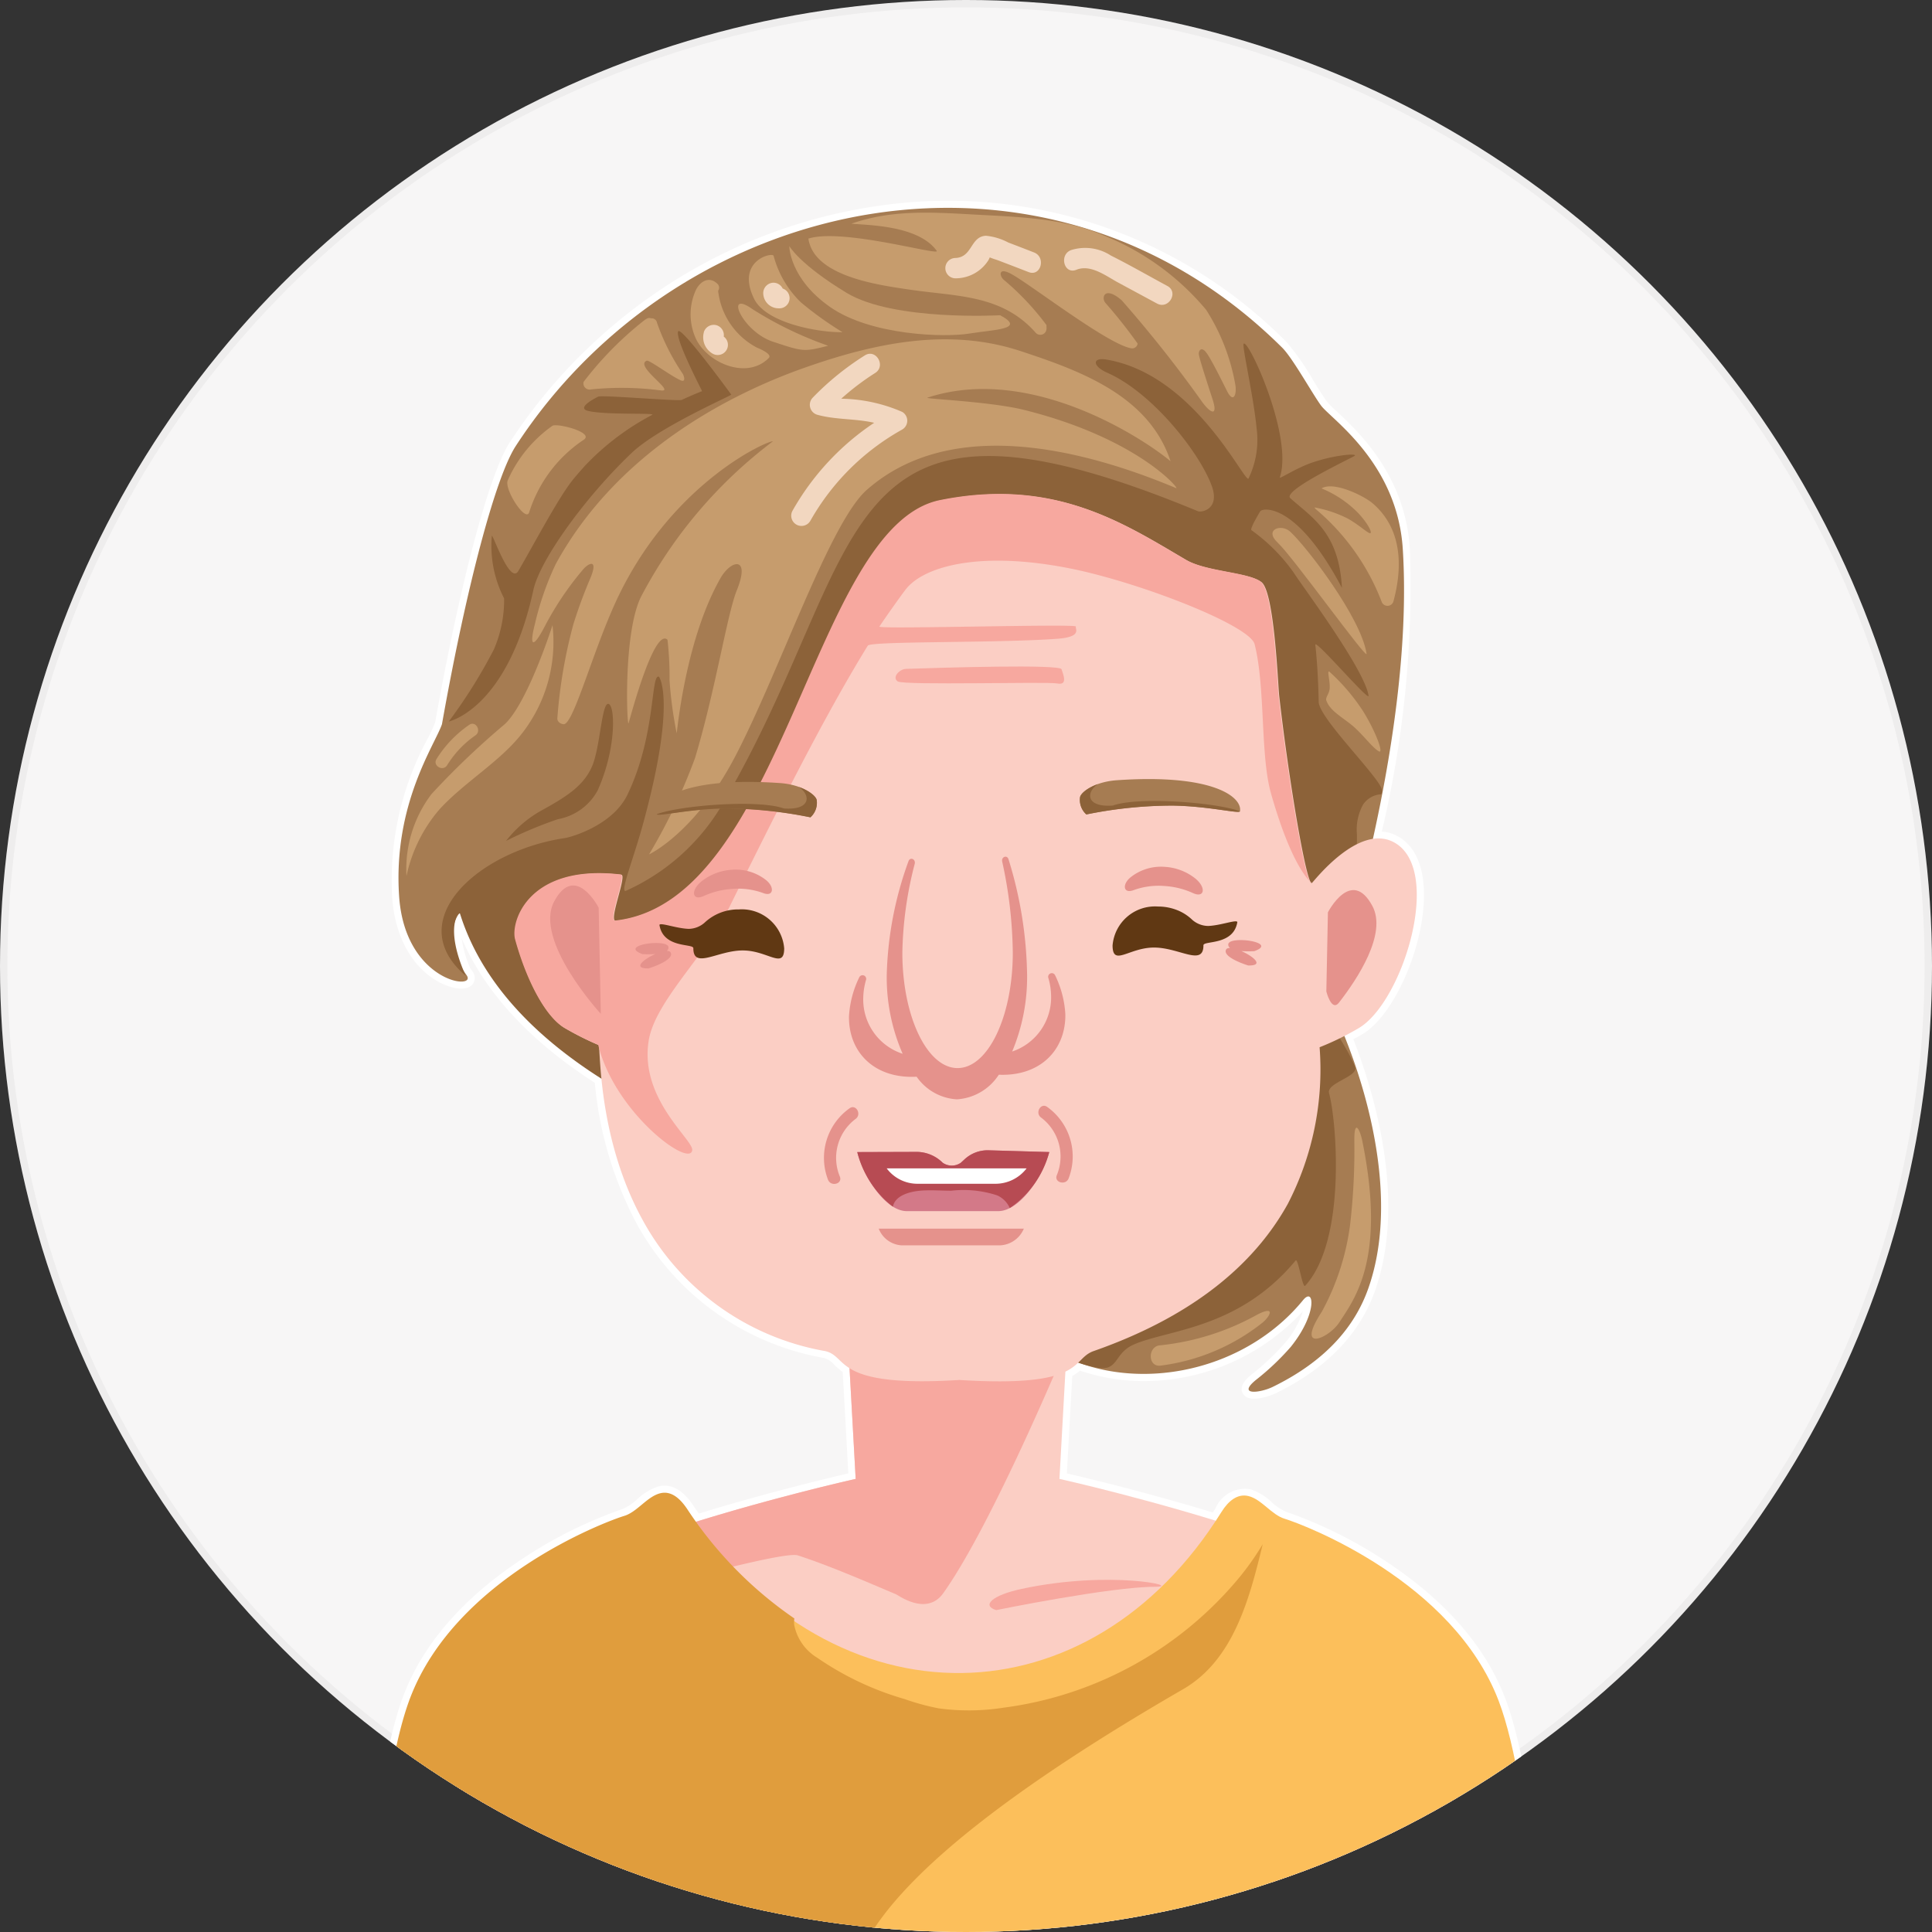 <svg xmlns="http://www.w3.org/2000/svg" xmlns:xlink="http://www.w3.org/1999/xlink" width="131" height="131" viewBox="0 0 131 131"><rect x="0" y="0" width="131" height="131" fill="#333333" stroke="none"/><defs><clipPath id="a"><circle cx="65.5" cy="65.5" r="65.5" transform="translate(1423.5 2022.5)" fill="none" stroke="#fff" stroke-width="30"/></clipPath><clipPath id="b"><rect x="1" y="-1" width="83.135" height="119.04" fill="none"/></clipPath></defs><g transform="translate(-1423.5 -2022.5)" clip-path="url(#a)"><g transform="translate(1423.5 2022.5)" fill="#f7f6f6" stroke="rgba(112,112,112,0.07)" stroke-width="0.5"><circle cx="65.5" cy="65.5" r="65.5" stroke="none"/><circle cx="65.5" cy="65.5" r="65.25" fill="none"/></g><g transform="translate(1447.826 2036.119)" clip-path="url(#b)" style="isolation:isolate"><g transform="translate(-6404.063 -1067.072)"><path d="M6410.358,1120.39c.684.19,1.213.1,1.452-.238a.72.72,0,0,0-.054-.856c-.047-.065-.1-.135-.145-.212a7.846,7.846,0,0,1-.577-2.027c1.576,3.673,4.608,6.968,9.035,9.814a25.2,25.2,0,0,0,2.825,9.527,18.023,18.023,0,0,0,12.682,9.128,1.411,1.411,0,0,1,.733.469,5.414,5.414,0,0,0,.568.49l.381,6.873c-1.318.306-5.535,1.313-10.135,2.722-.145-.2-.276-.394-.4-.575-.707-1.052-1.5-1.477-2.345-1.264a3.8,3.8,0,0,0-1.438.871,3.3,3.3,0,0,1-1.019.669,30.216,30.216,0,0,0-6.736,3.349c-4.032,2.654-6.755,5.78-8.09,9.291-2.7,7.1-3.007,25.138-3.036,30.69H6485.2c-.189-9.362-1.068-24.369-3.4-30.5-1.336-3.511-4.058-6.637-8.091-9.291a30.125,30.125,0,0,0-6.736-3.349,3.33,3.33,0,0,1-1.018-.669,3.784,3.784,0,0,0-1.439-.871,2.178,2.178,0,0,0-2.353,1.277c-.06.1-.122.194-.187.3-4.509-1.372-8.607-2.351-9.9-2.651l.366-6.6a3.593,3.593,0,0,0,.527-.369,13.316,13.316,0,0,0,4.329.708,14.65,14.65,0,0,0,10.787-4.74,6.357,6.357,0,0,1-1.188,2.121,17.122,17.122,0,0,1-2.3,2.179c-.229.188-.926.76-.571,1.313.485.755,2.212-.044,2.23-.053,3.422-1.671,5.682-4.009,6.718-6.95,2.194-6.233-.17-13.728-1.473-17.048q.286-.155.58-.323c2.176-1.246,4.26-6,4.208-9.589-.027-1.911-.653-3.248-1.808-3.866a2.635,2.635,0,0,0-1.049-.306,71.886,71.886,0,0,0,1.9-19.171c-.312-4.973-3.463-7.919-4.978-9.335a7.2,7.2,0,0,1-.664-.665c-.215-.3-.533-.811-.871-1.357a17.73,17.73,0,0,0-1.8-2.609,32.228,32.228,0,0,0-26.547-9.436,35.549,35.549,0,0,0-14.7,5.034,36.454,36.454,0,0,0-11.468,11.148c-1.408,2.165-3.393,9.619-5.06,18.994a11.464,11.464,0,0,1-.483,1.05,20.152,20.152,0,0,0-2.435,10.775C6406.582,1118.031,6408.658,1119.919,6410.358,1120.39Z" fill="#fff"/><path d="M6485.089,1160.966Z" transform="translate(-16.53 -19.155)" fill="#fff"/><g transform="translate(6404.538 1067.55)"><g transform="translate(2.218 0)"><g transform="translate(3.326 72.538)"><path d="M6480.791,1199.808c-.427-1.884-1.452-15.622-1.722-15.971,0-5.612-25.981-11.4-25.981-11.4l.029-.006.755-13.631h-15.33l.756,13.631.029.006s-25.981,5.786-25.981,11.4c-.269.349-1.294,14.087-1.722,15.971Z" transform="translate(-6411.625 -1158.802)" fill="#fbcec4"/><path d="M6453.621,1163.358l.252-4.556h-15.33l.756,13.631.029.006s-25.981,5.786-25.981,11.4c-.269.349-1.294,14.087-1.722,15.971,0,0,7.186.113,7.209-.049a20.173,20.173,0,0,0-1.687-11.336c-1.172-2.748.479-6.309,2.854-7.019,5.461-1.633,14.436-4.08,15.37-3.777,2.21.717,4.892,1.891,6.658,2.637.184.077,2.089,1.5,3.211-.075C6448.6,1175.479,6453.621,1163.358,6453.621,1163.358Z" transform="translate(-6411.625 -1158.802)" fill="#f7a89f"/><path d="M6458.246,1186.591s7.75-1.582,10.763-1.582c1.968,0-3.013-1.151-9.041.144C6457.931,1185.589,6457.249,1186.291,6458.246,1186.591Z" transform="translate(-6421.043 -1164.052)" fill="#f7a89f"/><path d="M6456,1209.276c.353-2.23,2.113-3.963,1.213-3.814-1.147.192-2.152,2.23-3.8,3.238-.96.586-2.9-.81-3.946-1.511-.754-.5-.773-.384-.933-.144-.137.206,1.427,2.067,1.414,2.23Z" transform="translate(-6419.153 -1168.319)" fill="#e08a4f"/></g><path d="M6446.593,1135.168c.05,13.225,15.559,14.672,22.192,6.561.765-.934.978.92-.832,3.168a17.282,17.282,0,0,1-2.372,2.249c-1.3,1.07.294.884,1.148.466,3.6-1.758,5.57-4.1,6.479-6.681,2.422-6.879-.821-15.82-2.663-19.4.038-.345,5.845-17.236,5-30.72-.371-5.886-4.891-8.837-5.552-9.749-.613-.846-1.921-3.213-2.621-3.908-15.929-15.831-40.717-10.644-51.976,6.668-1.359,2.089-3.332,9.473-5,18.855-.463,1.379-3.332,5.426-2.905,11.672.4,5.853,5.339,6.412,4.571,5.344-1.851-2.575-.454-4.405-.4-4.217C6415.577,1127.974,6435.129,1133.54,6446.593,1135.168Z" transform="translate(-6407.447 -1067.672)" fill="#a67c52"/><g transform="translate(0.529 2.587)"><path d="M6412.369,1117.883c3.913,12.495,23.465,18.061,34.928,19.689,0,.449.023.883.058,1.3a.937.937,0,0,1,.774.889c0,.041.006.08.009.12l.011.057c.013.053.026.106.04.159s.031.1.041.124c.026.052.055.1.08.153.014.028.075.115.082.128l.044.048c.064.064.129.127.194.189l.038.031a3.654,3.654,0,0,0,.369.223l.149.072.134.053a6.347,6.347,0,0,0,.977.253,7.532,7.532,0,0,0,.921.087,11.591,11.591,0,0,0,1.167-.013,10.016,10.016,0,0,0,2-.292c.271-.064.539-.139.8-.226.118-.039.233-.082.349-.125l.063-.024.4-.163a23.471,23.471,0,0,0,2.458-1.155,20.9,20.9,0,0,0,4.057-2.832,26.308,26.308,0,0,0,5.683-7.732c.783-1.533,1.477-3.111,2.126-4.7a48.012,48.012,0,0,0,2.176-5.958,22.086,22.086,0,0,0,.688-5.749,3.519,3.519,0,0,1,.417-2,1.582,1.582,0,0,1,1.252-.7c.014-.069.026-.138.04-.207.124-.658-4.272-4.9-4.3-6.056-.028-1.264-.092-2.631-.229-3.868-.052-.466,3.672,3.9,3.609,3.449-.252-1.785-4.622-7.6-5.09-8.37a12.191,12.191,0,0,0-2.846-2.852c-.088-.066.162-.562.584-1.273.164-.278,2.493-.611,5.547,5.183-.2-3.763-2.017-4.751-3.5-6.084-.29-.259.772-.95,1.923-1.59,1.168-.65,2.427-1.249,2.456-1.293.108-.17-1.426-.031-2.869.46-1.147.39-2.273,1.166-2.222,1.012.926-2.759-2.142-9.413-2.451-9.059-.126.143.672,3.561.879,5.748a5.984,5.984,0,0,1-.556,3.4c-.32.194-3.685-7.076-9.627-8.075-.987-.166-.949.451.049.89,3.041,1.335,6.232,5.37,7.08,7.644.6,1.6-.67,1.854-.926,1.748-25.326-10.489-22.082,2.64-32.295,19.959a14.438,14.438,0,0,1-6.524,5.794c-.346.009.536-2.169,1.157-4.415,2.313-8.37,1.157-10.1,1.11-10.117-.562-.2-.186,3.954-2.129,8-1,2.073-3.788,2.874-4.257,2.944-5.9.881-11.1,5.61-6.709,9.335C6411.284,1118.788,6412.311,1117.695,6412.369,1117.883Z" transform="translate(-6408.727 -1072.617)" fill="#8c6239"/><path d="M6480.352,1135.86c-1.027,2.461-1.066,5.906-2.472,8.173a24.486,24.486,0,0,1-6.921,7.39,18.266,18.266,0,0,1-8.807,3.463,8.952,8.952,0,0,1-4.388-.637,9.956,9.956,0,0,0,7.13,5.933c1.686.4,1.265-.889,2.636-1.511,2.285-1.036,7.125-1.023,11.011-5.713.172-.208.466,1.912.649,1.712,2.823-3.087,2.127-11.216,1.62-13.061-.191-.692,1.979-1.118,1.766-1.75C6482.2,1138.743,6480.731,1136.717,6480.352,1135.86Z" transform="translate(-6418.241 -1084.171)" fill="#8c6239"/><path d="M6417.469,1095.716c.445-2.049,3.542-6.324,6.663-9.29,1.839-1.748,6.813-3.906,6.754-3.954,0,0-3.46-4.757-3.608-4.277-.178.58,1.605,3.952,1.626,4.043-.327.128-.805.328-1.375.591-.229.106-5.41-.345-5.665-.22-.167.083-1.517.76-.694.965,1.154.289,4.617.125,4.36.268a17.462,17.462,0,0,0-4.568,3.457c-.261.3-.724.8-1.042,1.242-.99,1.366-2.523,4.266-3.47,5.886-.576.985-1.761-2.607-1.8-2.368a7.8,7.8,0,0,0,.834,4.231,8.422,8.422,0,0,1-.7,3.472,35.179,35.179,0,0,1-3.053,4.875S6415.711,1103.809,6417.469,1095.716Z" transform="translate(-6408.85 -1072.399)" fill="#8c6239"/><path d="M6416.083,1110.393a10.077,10.077,0,0,0,1.943-7.174s-1.665,5.242-3.239,6.714a54.594,54.594,0,0,0-4.963,4.734,8.42,8.42,0,0,0-1.7,5.566,10.183,10.183,0,0,1,2.221-4.507C6412.1,1113.8,6414.585,1112.414,6416.083,1110.393Z" transform="translate(-6408.111 -1077.512)" fill="#c69c6d"/><path d="M6422.445,1114.151c-.555,1.287-1.666,2.023-3.332,2.943a7.9,7.9,0,0,0-2.5,2.116,28.062,28.062,0,0,1,3.516-1.472,3.838,3.838,0,0,0,2.684-1.931c1.295-2.851,1.2-5.795.74-5.886S6423,1112.863,6422.445,1114.151Z" transform="translate(-6409.846 -1078.878)" fill="#8c6239"/><path d="M6443.514,1075.062c2.775,1.931,7.773,2.069,9.438,1.793s3.886-.276,2.082-1.242c0,0-7.218.414-10.41-1.517s-3.887-3.174-3.887-3.174S6440.737,1073.13,6443.514,1075.062Z" transform="translate(-6414.767 -1070.923)" fill="#c69c6d"/><path d="M6438.738,1078.409c2.083.69,2.083.69,3.748.276a24.887,24.887,0,0,1-5.136-2.484C6435.407,1074.822,6436.656,1077.72,6438.738,1078.409Z" transform="translate(-6413.878 -1071.925)" fill="#c69c6d"/></g><g transform="translate(1.455 0.323)"><path d="M6443.644,1076.919a23.491,23.491,0,0,1-2.823-2.023,6.835,6.835,0,0,1-1.849-3.151c-.049-.275-2.592.3-1.326,2.905C6438.447,1076.3,6442,1076.944,6443.644,1076.919Z" transform="translate(-6414.99 -1068.814)" fill="#c69c6d"/><path d="M6437.634,1079.1c.241-.244-.521-.587-.8-.7a4.973,4.973,0,0,1-2.636-3.857.361.361,0,0,0-.062-.486c-.534-.5-1.116-.183-1.425.39a3.962,3.962,0,0,0-.083,3.2C6433.31,1079.364,6436.1,1080.649,6437.634,1079.1Z" transform="translate(-6413.979 -1069.247)" fill="#c69c6d"/><path d="M6423.72,1081.892a20.464,20.464,0,0,1,4.786.076c.9.061-1.863-1.662-1.017-2.023.167-.072,1.645,1.044,2.313,1.334.393.17.183-.389.125-.456a14.8,14.8,0,0,1-1.74-3.456.364.364,0,0,0-.4-.294c-.171-.068-.316.019-.5.164a23.212,23.212,0,0,0-4.076,4.146A.42.42,0,0,0,6423.72,1081.892Z" transform="translate(-6412.114 -1069.908)" fill="#c69c6d"/><path d="M6418.208,1092.066a9.243,9.243,0,0,1,3.7-4.9c.7-.49-1.777-1.129-2.126-.945a8.93,8.93,0,0,0-3.035,3.7C6416.475,1090.517,6418,1092.863,6418.208,1092.066Z" transform="translate(-6410.792 -1071.774)" fill="#c69c6d"/><path d="M6462.392,1069.626c-2.7-1.19-5.828-1.258-8.729-1.418s-5.622-.349-8.383.617c1.054.107,4.534.092,5.784,1.84.268.376-6.385-1.564-8.7-.828.37,2.575,4.789,3.15,6.849,3.457,3.205.478,6.273.312,8.586,2.95a.421.421,0,0,0,.711-.293c0-.086,0-.17-.005-.254a18.05,18.05,0,0,0-2.894-3.068c-.28-.235-.414-.891.5-.4,1.314.709,6.64,4.849,8.183,5.051a.371.371,0,0,0,.394-.326,33.822,33.822,0,0,0-2.165-2.737c-.327-.349-.107-1.221,1.083-.2a85.263,85.263,0,0,1,5.467,6.906c.574.784,1.074.979.7-.18-.432-1.329-.931-2.864-.937-3.093s.2-.579.6.046c.331.51.864,1.578,1.313,2.475s.69.195.552-.49a13.867,13.867,0,0,0-1.96-5.006A17.507,17.507,0,0,0,6462.392,1069.626Z" transform="translate(-6416.025 -1068.078)" fill="#c69c6d"/><path d="M6489.406,1092.53c-.563-.481-2.613-1.51-3.453-1a7.372,7.372,0,0,1,2.222,1.414c.688.626,1.2,1.45,1.11,1.609-.082.139-.8-.584-1.619-1.012a8.259,8.259,0,0,0-2.184-.72.4.4,0,0,0,.1.13,15.417,15.417,0,0,1,4.445,6.252.421.421,0,0,0,.8,0C6491.47,1096.823,6491.418,1094.247,6489.406,1092.53Z" transform="translate(-6424.822 -1072.834)" fill="#c69c6d"/><path d="M6488.277,1103.46c-.37-2.437-4.073-7.265-5.183-8.278-.605-.553-1.8-.138-.832.762C6483.27,1096.876,6488.356,1103.982,6488.277,1103.46Z" transform="translate(-6424.09 -1073.557)" fill="#c69c6d"/><path d="M6490.042,1112.577c.355.2-.206-1.333-1.064-2.714a13.515,13.515,0,0,0-2.267-2.667c-.22-.2.015.51,0,1.058-.012.423-.31.654-.231.874.246.69,1.029,1.1,1.712,1.656C6488.913,1111.369,6489.585,1112.317,6490.042,1112.577Z" transform="translate(-6425.022 -1076.051)" fill="#c69c6d"/><path d="M6414.261,1117.937c-.4-.208,1.678-2.2,1.247-2.2a3.528,3.528,0,0,0-1.566.41c-.017.006-.034.01-.053.018-3.006,1.336-4.5,4.79-4.614,7.857-.019.506.65.508.818.11a11.28,11.28,0,0,1,4.063-4.275,8.812,8.812,0,0,0,2.906-2.171C6417.5,1117.032,6415.006,1118.328,6414.261,1117.937Z" transform="translate(-6409.274 -1077.802)" fill="#a67c52"/><path d="M6411.39,1114.425a6.807,6.807,0,0,1,1.917-2.021c.437-.3.021-1.02-.42-.715a7.836,7.836,0,0,0-2.217,2.318C6410.388,1114.461,6411.108,1114.877,6411.39,1114.425Z" transform="translate(-6409.546 -1076.96)" fill="#c69c6d"/><path d="M6445.639,1082.822c7.149-2.346,14.979,3.027,16.485,4.315-1.462-4.43-6.06-6.12-10.18-7.476-4.9-1.614-9.928-.532-14.674,1.145-4.775,1.688-12.591,5.533-16.836,13.3a19.943,19.943,0,0,0-1.41,4.052c-.414,1.62-.106,1.652.66.183a20.932,20.932,0,0,1,2.6-3.865c.39-.46,1.064-.753.485.617a32.121,32.121,0,0,0-1.143,3.108,33.757,33.757,0,0,0-1.082,6.35c-.02.24.208.392.416.414.644.068,1.878-4.583,3.443-8.075,3.678-8.209,10.41-11.175,10.757-11.106a31.478,31.478,0,0,0-8.952,10.554c-1.219,2.5-.939,8.917-.834,8.554.19-.65,1.745-6.479,2.638-5.656a22.487,22.487,0,0,1,.139,2.759,27.453,27.453,0,0,0,.485,3.588c.106-.891.731-6.6,2.974-10.53.709-1.244,2.055-1.523,1.1.837-.653,1.613-1.453,6.793-2.825,11.349a38.954,38.954,0,0,1-3.123,6.552s3.117-1.437,5.83-6.622c3.02-5.772,6.409-15.869,8.93-18.09,5.748-5.064,14.736-2.738,20.982-.121.279.116-2.568-3.38-10.341-5.312C6449.85,1083.076,6445.378,1082.908,6445.639,1082.822Z" transform="translate(-6411.226 -1070.279)" fill="#c69c6d"/><path d="M6448.431,1084.041a10.73,10.73,0,0,0-4.136-.895,17.174,17.174,0,0,1,2.3-1.745c.753-.474.057-1.669-.7-1.192a18.893,18.893,0,0,0-3.538,2.87.7.7,0,0,0,.307,1.153c1.242.35,2.612.254,3.863.547a17.528,17.528,0,0,0-5.529,5.949.693.693,0,0,0,1.2.7,16.2,16.2,0,0,1,6.23-6.192A.693.693,0,0,0,6448.431,1084.041Z" transform="translate(-6415.728 -1070.531)" fill="#f2d7c0"/><path d="M6460.044,1071.177q-.872-.341-1.749-.674a4.081,4.081,0,0,0-1.514-.459c-1.074.054-.9,1.476-2.089,1.508a.69.69,0,0,0,0,1.379,2.635,2.635,0,0,0,2.274-1.257l.076-.163c.185.083.477.169.533.19q1.053.4,2.1.807C6460.507,1072.833,6460.868,1071.5,6460.044,1071.177Z" transform="translate(-6418.403 -1068.479)" fill="#f2d7c0"/><path d="M6471.149,1073.656c-1.275-.689-2.538-1.416-3.834-2.065a3.184,3.184,0,0,0-2.708-.364c-.816.33-.46,1.666.369,1.331.97-.392,2,.413,2.819.857l2.652,1.431C6471.234,1075.271,6471.936,1074.08,6471.149,1073.656Z" transform="translate(-6420.469 -1068.685)" fill="#f2d7c0"/><g transform="translate(23.278 4.747)"><path d="M6438.519,1074.732a1.041,1.041,0,0,0,1.07,1.048.69.69,0,1,0,0-1.379c-.109.009.085.028.123.041.053.026.064.03.032.014s-.024-.009.066.053c.016.017.082.132.041.052a.288.288,0,0,1,.048.153c.005.068.008.075.008.019a.7.7,0,0,0-.694-.69.707.707,0,0,0-.694.69Z" transform="translate(-6438.519 -1074.041)" fill="#f2d7c0"/></g><g transform="translate(19.203 7.609)"><path d="M6433.447,1078.138a1.277,1.277,0,0,0,.574,1.437.691.691,0,1,0,.7-1.191q-.091-.058.048.041a.56.56,0,0,1-.052-.054c.067.091.082.106.044.045s-.023-.045,0,.013.027.063.01.01c-.014-.073-.012-.049.009.071a.646.646,0,0,1,0-.076c-.02.119-.02.144,0,.072a.7.7,0,0,0-.485-.849.708.708,0,0,0-.854.482Z" transform="translate(-6433.398 -1077.637)" fill="#f2d7c0"/></g></g><g transform="translate(51.008 62.367)"><path d="M6488.127,1146.909a43.95,43.95,0,0,1-.279,5.626,16.748,16.748,0,0,1-1.935,5.982c-1.814,2.779.477,1.813,1.2.7,1.037-1.6,3.185-4.317,1.55-12.317C6488.515,1146.176,6488.116,1145.355,6488.127,1146.909Z" transform="translate(-6474.323 -1146.024)" fill="#c69c6d"/><path d="M6472.191,1163.961c-.881.036-.886,1.489,0,1.38a13.916,13.916,0,0,0,6.917-2.915c.5-.411.926-1.2-.359-.543A17.116,17.116,0,0,1,6472.191,1163.961Z" transform="translate(-6471.528 -1149.208)" fill="#c69c6d"/></g><g transform="translate(7.858 19.394)"><path d="M6446.243,1092.481c7.77-1.566,12.5,1.618,16.657,4.048,1.388.809,4.271.833,5.1,1.505.867.7,1.108,6.978,1.189,7.692.653,5.772,1.871,12.95,2.221,12.693.132-.1,3.146-4.047,5.552-2.759,3.4,1.821.6,10.9-2.412,12.623a19.08,19.08,0,0,1-2.621,1.278,19.83,19.83,0,0,1-2.151,10.611c-2.012,3.641-5.856,7.427-13.165,9.988-1.578.552-.467,2.5-9.112,1.961-8.646.542-7.478-1.616-9.113-1.961a17.541,17.541,0,0,1-12.364-8.892c-2.927-5.324-2.848-11.06-2.968-11.849a20.543,20.543,0,0,1-2.267-1.137c-1.335-.765-2.626-3.307-3.369-6.015-.32-1.168.874-5.136,7.166-4.4.392.046-.911,3.186-.37,3.124C6435.694,1119.707,6437.565,1094.231,6446.243,1092.481Z" transform="translate(-6417.33 -1092.043)" fill="#fbcec4"/><path d="M6446.185,1092.453c7.77-1.567,12.5,1.617,16.657,4.047,1.387.809,4.271.833,5.1,1.505.867.7,1.108,6.978,1.188,7.692.653,5.773,1.871,12.95,2.221,12.693.013-.009-1.255-.85-2.729-6.047-.736-2.6-.368-7.176-1.11-10.117-.323-1.281-7.847-4.219-12.585-5.151-6.146-1.209-9.92-.1-11.1,1.472-.431.571-1.312,1.817-1.758,2.483-.134.2,13.46-.207,13.325,0-.081.125.481.7-1.25.828-4.093.3-12.665.149-12.861.466-3.045,4.938-6.341,11.574-9.485,17.93-1.5,3.038-4.932,6.2-5.367,8.829-.659,3.975,3.052,6.756,2.947,7.458-.179,1.205-5.256-2.562-6.375-7.15a20.474,20.474,0,0,1-2.267-1.137c-1.336-.765-2.626-3.307-3.368-6.015-.321-1.168.873-5.136,7.165-4.4.392.045-.911,3.185-.37,3.124C6435.636,1119.678,6437.506,1094.2,6446.185,1092.453Z" transform="translate(-6417.319 -1092.037)" fill="#f7a89f"/><path d="M6450.49,1106.9c2.426-.083,10.437-.327,10.555.024.138.414.416,1.1-.278.965s-10.41.139-10.827-.138S6450.057,1106.917,6450.49,1106.9Z" transform="translate(-6423.943 -1095.037)" fill="#f7a89f"/><path d="M6486.591,1127.29l-.107,5.367s.349,1.41.86.752c1.255-1.612,3.272-4.668,2.261-6.551C6488.18,1124.208,6486.591,1127.29,6486.591,1127.29Z" transform="translate(-6431.428 -1098.921)" fill="#e5928c"/><path d="M6423.657,1126.9l.144,7.194s-4.583-4.976-3.158-7.626S6423.657,1126.9,6423.657,1126.9Z" transform="translate(-6417.941 -1098.843)" fill="#e5928c"/></g><path d="M6459.8,1130.98a.247.247,0,0,0-.463.168,4.536,4.536,0,0,1,.188,1.152,3.872,3.872,0,0,1-2.638,3.849,13.039,13.039,0,0,0,1.013-5.2,27.663,27.663,0,0,0-1.261-7.839c-.1-.313-.5-.161-.427.162a30.041,30.041,0,0,1,.718,6.168c0,4.325-1.676,7.832-3.744,7.832s-3.745-3.506-3.745-7.832a25.572,25.572,0,0,1,.838-6.016c.083-.319-.308-.49-.42-.183a24.181,24.181,0,0,0-1.476,7.708,12.938,12.938,0,0,0,1.079,5.354,3.872,3.872,0,0,1-2.67-3.86,4.553,4.553,0,0,1,.188-1.152.247.247,0,0,0-.463-.169,6.917,6.917,0,0,0-.694,2.641c-.036,2.44,1.736,4.248,4.586,4.094a3.574,3.574,0,0,0,2.732,1.534,3.654,3.654,0,0,0,2.84-1.669c2.807.119,4.548-1.68,4.512-4.1A6.9,6.9,0,0,0,6459.8,1130.98Z" transform="translate(-6415.276 -1078.947)" fill="#e5928c"/><g transform="translate(28.844 60.881)"><g transform="translate(2.264 3.016)"><path d="M6446.527,1148.067l.009.031c.437,1.682,1.92,3.974,3.349,3.974h6.2c1.441,0,2.991-2.287,3.452-3.974l.009-.031-4.146-.121a2.3,2.3,0,0,0-1.62.634l-.236.216a1.075,1.075,0,0,1-1.225-.006h0a2.529,2.529,0,0,0-1.75-.735Z" transform="translate(-6446.527 -1147.945)" fill="#d37988"/><path d="M6455.4,1147.946a2.3,2.3,0,0,0-1.62.634l-.236.216a1.075,1.075,0,0,1-1.225-.006,2.529,2.529,0,0,0-1.75-.735l-4.044.013.009.031a6.759,6.759,0,0,0,2.409,3.672c.148-.766,1.156-1.023,1.841-1.083.7-.061,1.412,0,2.116,0a7.315,7.315,0,0,1,3.1.311,1.675,1.675,0,0,1,.868.865,6.609,6.609,0,0,0,2.67-3.767l.009-.031Z" transform="translate(-6446.527 -1147.945)" fill="#b74b53"/><path d="M6449.034,1149.487a2.607,2.607,0,0,0,2.064,1.045h5.333a2.662,2.662,0,0,0,2.091-1.045Z" transform="translate(-6447.039 -1148.26)" fill="#fff"/><path d="M6448.36,1154.635a1.776,1.776,0,0,0,1.531,1.118h6.722a1.837,1.837,0,0,0,1.576-1.118l.006-.012h-9.841Z" transform="translate(-6446.9 -1149.307)" fill="#e5928c"/></g><path d="M6445.421,1144.353a4.124,4.124,0,0,0-1.454,4.848c.2.49,1,.276.8-.22a3.3,3.3,0,0,1,1.071-3.913C6446.268,1144.754,6445.853,1144.036,6445.421,1144.353Z" transform="translate(-6443.683 -1144.18)" fill="#e5928c"/><path d="M6462.556,1144.236c-.433-.317-.848.4-.421.715a3.3,3.3,0,0,1,1.07,3.912c-.2.5.608.71.8.22A4.125,4.125,0,0,0,6462.556,1144.236Z" transform="translate(-6447.411 -1144.156)" fill="#e5928c"/></g><g transform="translate(16.07 38.728)"><g transform="translate(0 0.197)"><g transform="translate(1.623 8.643)"><path d="M6435.326,1130.213c1.7,0,2.8,1.316,2.809-.139a2.884,2.884,0,0,0-3.075-2.643,3.316,3.316,0,0,0-2.331.905,1.666,1.666,0,0,1-1.068.413c-.853-.029-1.906-.446-1.986-.27.259,1.615,2.3,1.246,2.3,1.581C6431.967,1131.517,6433.625,1130.209,6435.326,1130.213Z" transform="translate(-6429.674 -1127.432)" fill="#603813"/></g><g transform="translate(1.435)"><path d="M6440.292,1117.8c-.062-.349-.988-1.048-2.494-1.152-6.582-.454-8.517,1.165-8.35,2.1.034.192,2.142-.348,4.567-.382a29.32,29.32,0,0,1,5.85.6A1.323,1.323,0,0,0,6440.292,1117.8Z" transform="translate(-6429.438 -1116.574)" fill="#a67c52"/><path d="M6440.294,1117.891c-.042-.235-.476-.629-1.213-.892.825.557.825,1.59-1.013,1.459-1.729-.626-7-.213-8.617.385.034.192,2.142-.348,4.567-.382a29.323,29.323,0,0,1,5.85.6A1.322,1.322,0,0,0,6440.294,1117.891Z" transform="translate(-6429.44 -1116.661)" fill="#8c6239"/></g><g transform="translate(0 5.942)"><path d="M6437.327,1125.634a4.957,4.957,0,0,0-2.115-.286,5.476,5.476,0,0,0-1.934.482c-.8.369-.933-.433-.035-1.08a3.68,3.68,0,0,1,1.94-.7,3.318,3.318,0,0,1,2.279.665C6438.116,1125.205,6438.018,1125.9,6437.327,1125.634Z" transform="translate(-6428.653 -1124.039)" fill="#e5928c"/><path d="M6429.748,1130.827a.27.27,0,0,0,.124-.259c-.075-.6-3.454-.127-1.762.474a6.432,6.432,0,0,0,.881-.007c-.8.347-1.6,1-.468.978,0,0,1.769-.536,1.5-1.077C6429.979,1130.855,6429.88,1130.824,6429.748,1130.827Z" transform="translate(-6427.635 -1125.314)" fill="#e5928c"/></g></g><g transform="translate(30.126)"><g transform="translate(2.223 8.643)"><path d="M6471.083,1129.965c-1.7,0-2.8,1.317-2.809-.139a2.885,2.885,0,0,1,3.075-2.643,3.522,3.522,0,0,1,1.186.2,3.128,3.128,0,0,1,1.146.705,1.663,1.663,0,0,0,1.068.413c.852-.029,1.905-.446,1.986-.269-.26,1.614-2.3,1.245-2.3,1.58C6474.443,1131.269,6472.785,1129.961,6471.083,1129.965Z" transform="translate(-6468.274 -1127.184)" fill="#603813"/></g><path d="M6465.5,1117.557c.062-.349.988-1.048,2.494-1.152,6.581-.455,8.517,1.164,8.35,2.1-.034.192-2.142-.348-4.567-.382a29.3,29.3,0,0,0-5.85.6A1.321,1.321,0,0,1,6465.5,1117.557Z" transform="translate(-6465.482 -1116.326)" fill="#a67c52"/><path d="M6465.5,1117.643c.042-.235.475-.629,1.213-.892-.824.557-.824,1.59,1.013,1.459,1.729-.626,7-.213,8.618.385-.034.192-2.142-.348-4.567-.382a29.3,29.3,0,0,0-5.85.6A1.321,1.321,0,0,1,6465.5,1117.643Z" transform="translate(-6465.482 -1116.413)" fill="#8c6239"/><g transform="translate(3.056 5.942)"><path d="M6469.9,1125.386a4.954,4.954,0,0,1,2.115-.286,5.481,5.481,0,0,1,1.933.482c.8.369.933-.433.036-1.08a3.684,3.684,0,0,0-1.94-.7,3.314,3.314,0,0,0-2.279.665C6469.109,1124.957,6469.207,1125.647,6469.9,1125.386Z" transform="translate(-6469.322 -1123.791)" fill="#e5928c"/><path d="M6478.212,1130.579a.271.271,0,0,1-.124-.26c.075-.6,3.454-.127,1.763.474a6.426,6.426,0,0,1-.881-.007c.8.347,1.6,1,.468.977,0,0-1.769-.536-1.5-1.077C6477.981,1130.608,6478.081,1130.576,6478.212,1130.579Z" transform="translate(-6471.075 -1125.066)" fill="#e5928c"/></g></g></g></g><g transform="translate(0.002 87.307)"><path d="M6484.844,1221.611c-.187-9.123-1.049-24.235-3.367-30.329-3.084-8.107-13.162-11.941-14.521-12.353-.876-.266-1.551-1.311-2.435-1.534-.75-.189-1.373.329-1.834,1.067-4.479,7.188-10.972,10.831-17.576,10.929-6.788.1-13.694-3.543-18.656-10.929-.486-.723-1.084-1.256-1.835-1.067-.884.223-1.559,1.268-2.435,1.534-1.358.412-11.437,4.246-14.521,12.353-2.386,6.272-2.957,21.533-3,30.329Z" transform="translate(-6404.662 -1177.356)" fill="#fcbf5b"/></g><g transform="translate(0 87.115)"><path d="M6491.8,1227.145c-.009-1.284.012-2.568-.059-3.85-.466-8.52.5-13.15,3.3-18.812l-.111.038c-.071.026-.143.054-.214.082h0l-.015.006c-.124.058-.248.116-.369.18a6.478,6.478,0,0,0-.694.42c-.049.033-.223.166-.217.159-.1.078-.189.157-.28.239a7.509,7.509,0,0,0-.548.549c-.093.1-.18.207-.268.313-.013.014-.073.092-.089.114s-.027.035-.04.053c-.164.231-.323.464-.469.707a12.487,12.487,0,0,0-.715,1.395l-.013.029-.036.089c-.021.052-.042.1-.062.156-.047.118-.092.237-.135.357q-.14.385-.262.777a24.91,24.91,0,0,0-.787,3.432c-.182,1.122-.307,2.305-.4,3.58-.095,1.293-.148,2.589-.18,3.885-.049,2.033-.04,4.068-.067,6.1Z" transform="translate(-6421.881 -1182.698)" fill="#e09d3d"/><path d="M6457.486,1221.562c-8.364-1.734-21.963-4.2-19.726-12.053,1.251-4.4,7.46-10.479,22.318-19.068,3.415-1.974,4.5-6.116,5.4-9.834a18.544,18.544,0,0,1-1.992,2.734,24.946,24.946,0,0,1-15.594,8.354,15.161,15.161,0,0,1-4.373.046,16.057,16.057,0,0,1-2.335-.636,20.346,20.346,0,0,1-5.916-2.8,3.361,3.361,0,0,1-1.562-2.249,1.864,1.864,0,0,1,.015-.413,26.85,26.85,0,0,1-7.266-7.419c-.486-.723-1.084-1.256-1.834-1.068-.884.222-1.559,1.267-2.435,1.533-1.358.412-11.437,4.247-14.52,12.354-2.4,6.317-2.967,21.758-3,30.521Z" transform="translate(-6404.66 -1177.115)" fill="#e09d3d"/></g></g></g></g></g></svg>